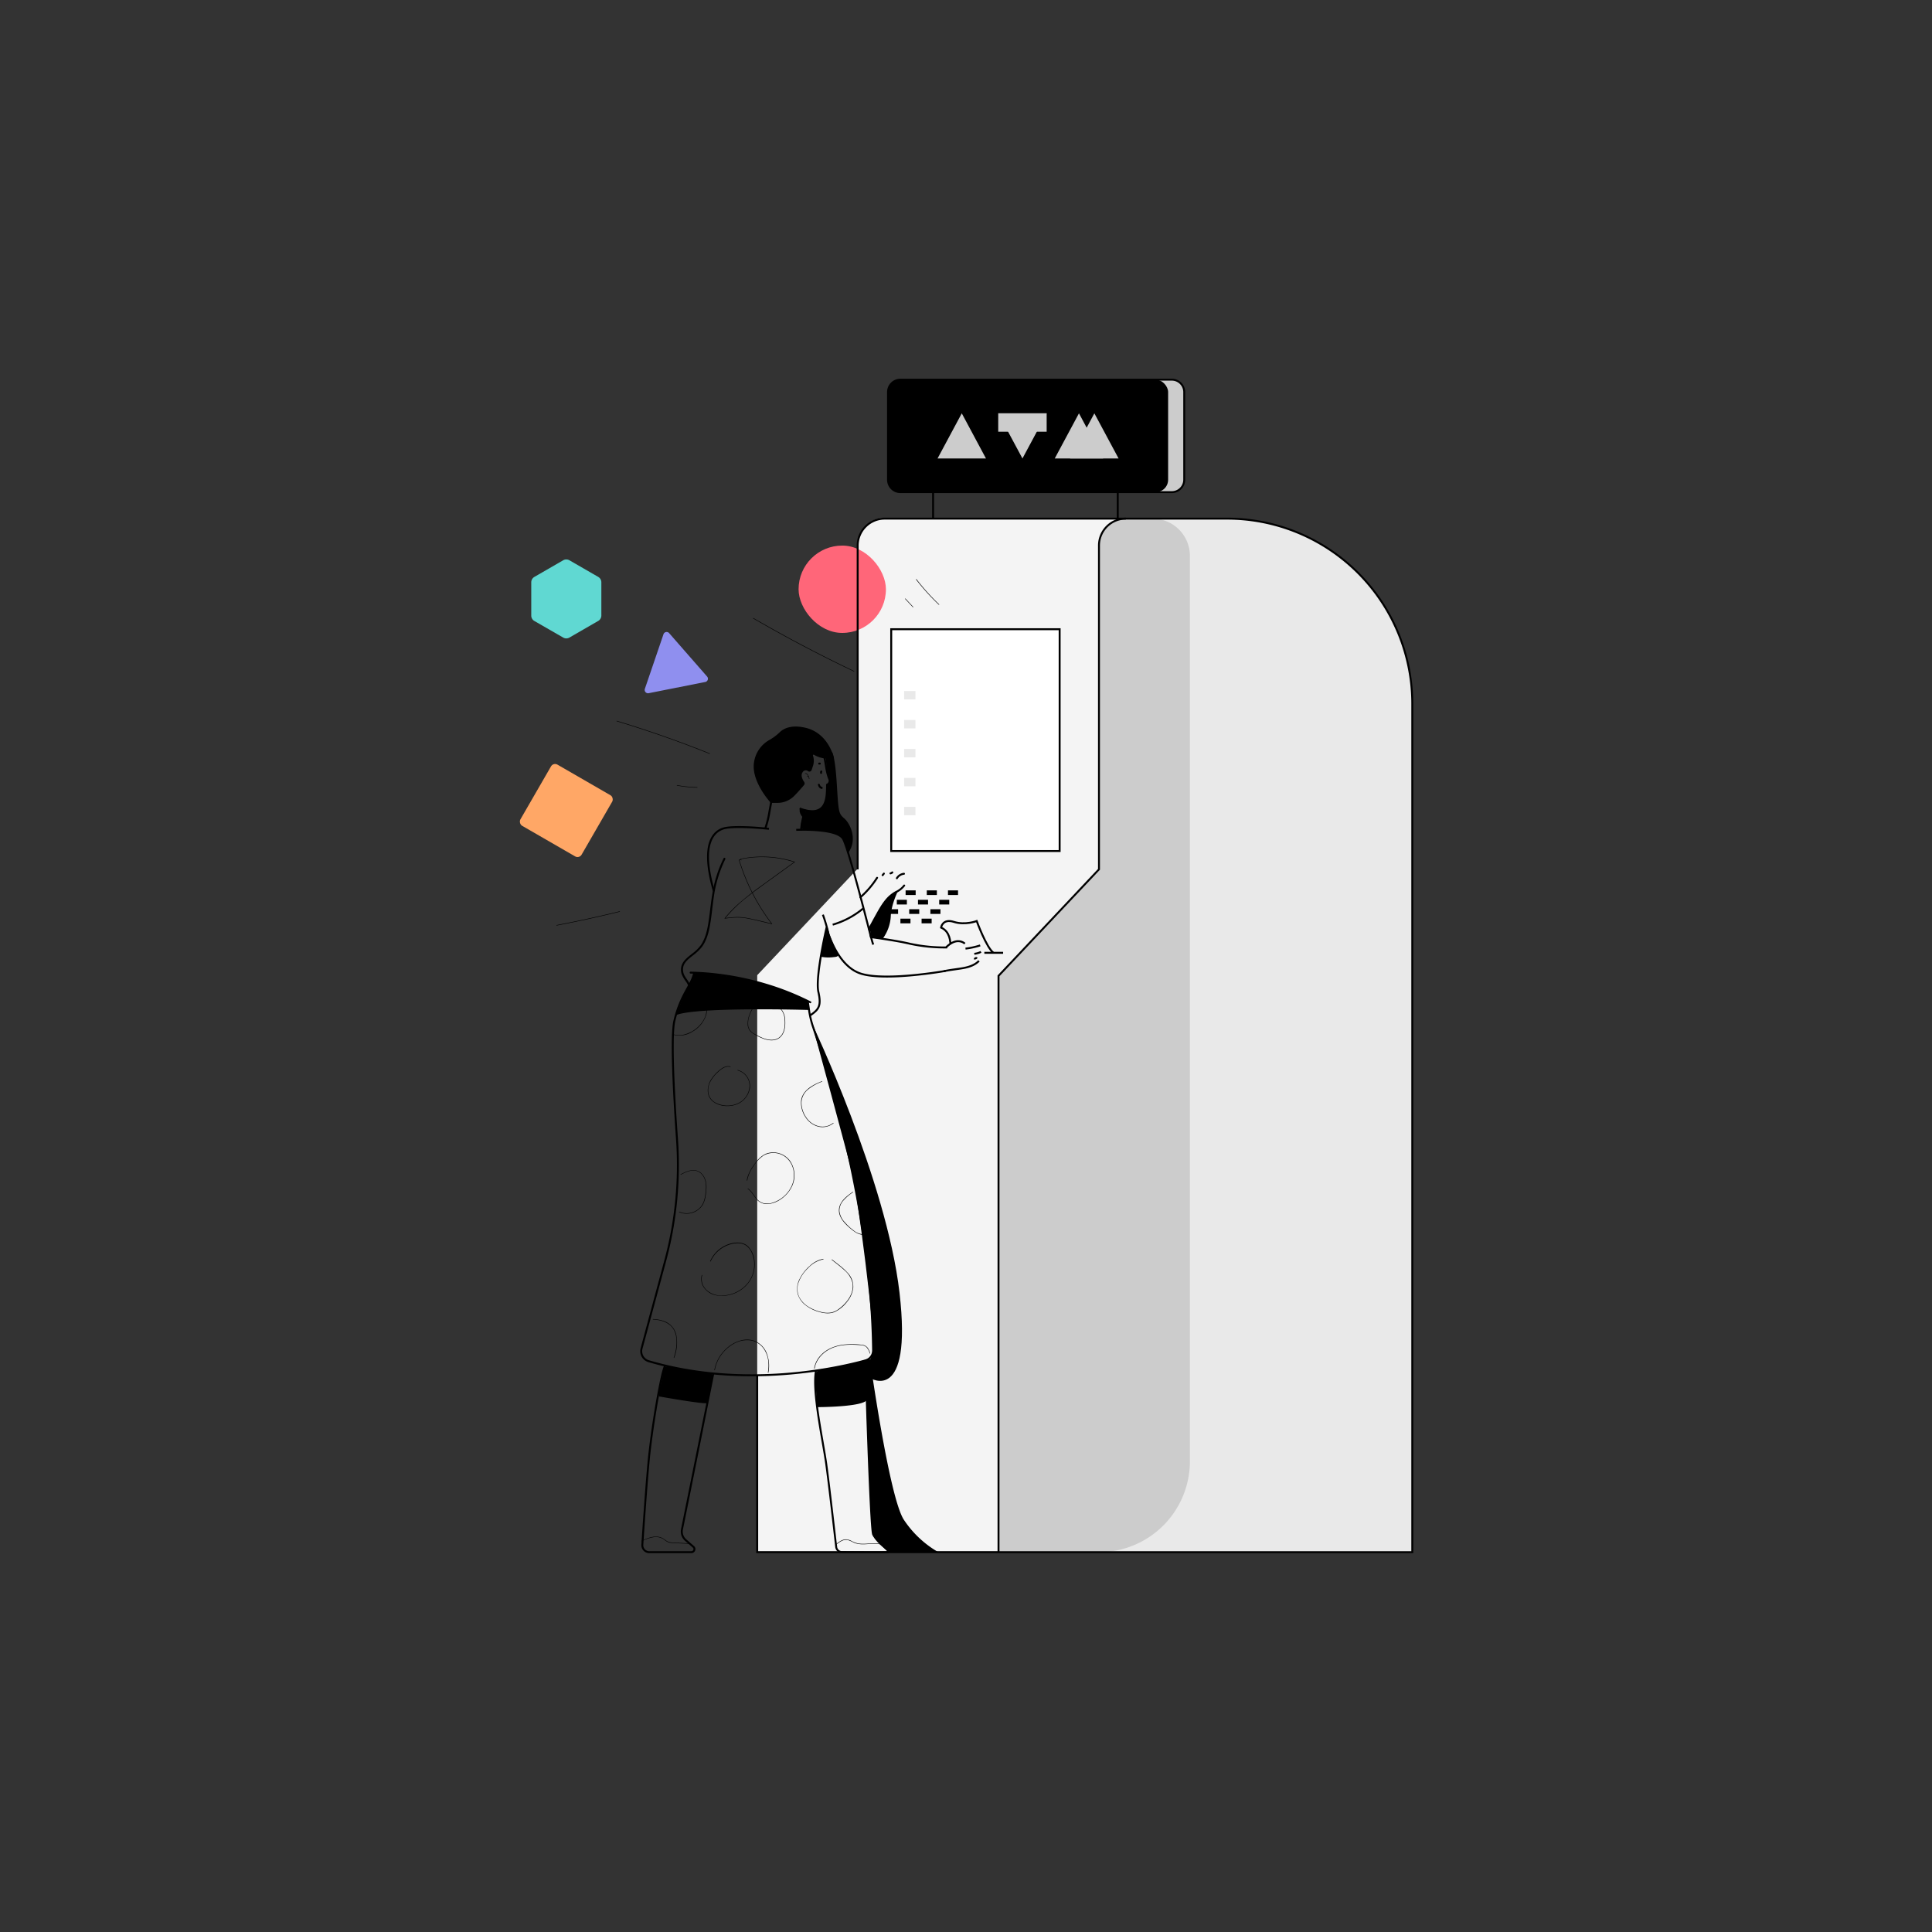 <svg viewBox="0 0 1000 1000" width="1000" height="1000" xmlns="http://www.w3.org/2000/svg"><rect x="0" y="0" width="1000" height="1000" fill="#333333" stroke="none"/><rect fill="#ccc" height="58.21" rx="6.42" width="144.98" x="467.98" y="196.52"/><path d="M443.93 282.06v167.58l-52 55.12v298.32h241.14v-535H457.88a14 14 0 00-13.95 13.98z" fill="#f4f4f4"/><rect fill="#ff6679" height="45.21" rx="22.6" width="45.21" x="413.34" y="282.39"/><path d="M568.83 282.39V450l-52 55.13V803.4H731V364.34a95.9 95.9 0 00-95.9-95.9h-52.32a13.94 13.94 0 00-13.95 13.95z" fill="#e9e9e9"/><path d="M596.62 268.44h-13.84a13.94 13.94 0 00-13.95 13.95V450l-52 55.13V803.4h52a47.06 47.06 0 0047.06-47.06V287.71a19.27 19.27 0 00-19.27-19.27z" fill="#ccc"/><g fill="none" stroke="#000" stroke-miterlimit="10"><path d="M582.78 268.44a13.94 13.94 0 00-13.95 13.95M568.83 282.39v167.57l-52 55.13V803.4"/><path d="M391.93 711.9v91.5H731V364.34a95.9 95.9 0 00-95.9-95.9H457.88a14 14 0 00-13.95 13.95V450"/></g><path d="M430.71 389.34s1.52 1.9 2.42 16.48.9 15.23 3.91 17.83 7 10.85 2 17.81c0 0-1.55-6-2.61-7.22s-6.32-4.32-10.26-4.17a71.06 71.06 0 01-9.7-.6s-2.75-.19-1.82-3.21a24.3 24.3 0 001.06-5.05 4.14 4.14 0 013.14-1.69c2 0 6.15 1 8.05-3.79a21 21 0 001.24-9.56 3.09 3.09 0 001.21-2.76c-.23-1.75-1.16-3-1.4-5.44s-.67-7.17-1.05-7.82"/><path d="M416.24 419.39a43.47 43.47 0 00-2.13 10.15c-.07.64.93.63 1 0a42.11 42.11 0 012.09-9.88c.22-.61-.75-.87-1-.27z"/><path d="M414.21 418.57s-1.31 1.3 1.33 4.67c0 0 .92-2.75 1-3s.77-1.21-.94-1.23-1.39-.44-1.39-.44z"/><path d="M413.89 418.46c14.29 5.29 14-5.74 14.2-11.21v-1.08a2.24 2.24 0 001.21-2.76 18.78 18.78 0 01-.71-2 30.44 30.44 0 01-1-4.42 136.44 136.44 0 00-2.82-13.4" fill="none" stroke="#000" stroke-miterlimit="10"/><path d="M416.89 400.5c.26-.12.55.11.73.29a3.54 3.54 0 01.53.68 3.89 3.89 0 01.54 1.62c0 .16.26.16.25 0a4.1 4.1 0 00-.67-1.89c-.3-.46-.88-1.2-1.51-.92-.15.07 0 .28.13.22z"/><path d="M417.67 402.12a.71.71 0 01.82 0 .13.13 0 00.17 0 .13.13 0 000-.17.93.93 0 00-1.08 0 .13.13 0 000 .17.13.13 0 00.17 0zM399.26 411.89c-.57 2.75-1 5.53-1.53 8.29a52 52 0 01-2 8.15c-.23.6.74.86 1 .26a49.33 49.33 0 002-8.15c.53-2.76 1-5.54 1.53-8.29.13-.63-.83-.9-1-.26zM374.52 444.31a62.05 62.05 0 00-5.61 17.2c-.93 5.11-1.36 10.29-2.14 15.42-.64 4.2-1.54 8.55-3.93 12.14a21.12 21.12 0 01-4.6 4.55c-1.8 1.45-3.77 2.89-4.92 4.95a7 7 0 00-.06 6.6 19.27 19.27 0 001.55 2.57 9.28 9.28 0 011.22 2c.21.6 1.17.34 1-.27-.5-1.45-1.65-2.64-2.41-4a6.52 6.52 0 01-.8-5.6c.82-2.24 2.87-3.76 4.66-5.2a26.22 26.22 0 004.74-4.43c2.49-3.32 3.59-7.45 4.29-11.47.86-4.91 1.24-9.88 2-14.8a64.2 64.2 0 015.89-19.23c.29-.57-.57-1.08-.86-.5z"/><path d="M419.69 518.38a137.75 137.75 0 00-23.31-9.28 148.24 148.24 0 00-24.85-5.17 135 135 0 00-14.07-1 .5.5 0 000 1 139.6 139.6 0 0124.8 2.67 146.83 146.83 0 0124.16 6.93 127.42 127.42 0 0112.76 5.68c.57.29 1.08-.57.51-.87zM424.68 399a1.88 1.88 0 00-.12.3 2.61 2.61 0 00-.06.27 2.45 2.45 0 000 .27v.33a.46.46 0 00.09.17.35.35 0 00.14.13.53.53 0 00.39.05.52.52 0 00.3-.23l.05-.12a.57.57 0 000-.26v-.05.14a1.09 1.09 0 010-.36v.13a1.39 1.39 0 01.09-.35l-.05.12a.32.32 0 00.06-.18.44.44 0 000-.2.5.5 0 00-.23-.3.53.53 0 00-.39 0 .48.48 0 00-.29.23zM423.41 406.2a2.5 2.5 0 00.2.77 2.59 2.59 0 00.38.59 2.41 2.41 0 001.16.75.5.5 0 10.27-1l-.2-.07.12.05a2.3 2.3 0 01-.43-.25l.1.08a2.53 2.53 0 01-.36-.37l.08.1a2 2 0 01-.26-.44v.12a2.14 2.14 0 01-.13-.48v.13a.56.56 0 00-.15-.35.49.49 0 00-.35-.15.53.53 0 00-.36.15.46.46 0 00-.14.35zM424 395.7h.33a.31.31 0 00.19 0 .34.34 0 00.16-.1.39.39 0 00.1-.16.35.35 0 00.05-.2v-.13a.5.5 0 00-.13-.22l-.1-.08a.55.55 0 00-.25-.07H424a.41.41 0 00-.19.05.34.34 0 00-.16.1.57.57 0 00-.11.16.43.43 0 000 .19v.14a.5.5 0 00.13.22l.1.08a.54.54 0 00.25.06z"/><path d="M420.08 398.59a1.18 1.18 0 01-1.78.58 1.87 1.87 0 00-2.79.43c-1.31 1.66-.11 3.93.71 5.12a1.37 1.37 0 01-.07 1.63c-1 1.2-3 3.52-5 5.55a12.21 12.21 0 01-8.7 3.67h-3.3a.32.32 0 01-.26-.12c-1.12-1.23-10.5-11.89-8.5-21.55a15.83 15.83 0 017.75-10.84 26.23 26.23 0 005.39-4c2-1.95 5.9-4.06 13.25-2.4 11 2.5 14.21 13.21 14.74 15.29a.35.35 0 01-.27.43 14 14 0 01-9.92-1.7.36.36 0 00-.54.41 8.49 8.49 0 01-.05 5.5z"/><g fill="none" stroke="#000" stroke-miterlimit="10"><path d="M489.41 502.54S458.79 508 445.75 504s-17.91-23.86-17.91-23.86c0-.24-6 25.64-4.24 33.31 1.67 7.36.07 9.12-4.17 12.05M412.12 429.54s21.17-1 24.27 4.7 14.41 50.82 14.41 50.82 13.2 1.74 20.2 3.43a84.83 84.83 0 0019.28 1.9"/><path d="M499.41 488.42a5.36 5.36 0 00-3.07-1.25c-2.48-.19-4.75 1.34-6.54 3.07M506.71 497.35c-2.15 2.22-5.26 3.22-8.3 3.76s-6.37.83-9.82 1.57M499.74 491a40.26 40.26 0 007.6-1.66M504.29 493.69a10.47 10.47 0 003.47-1M504.17 496.05a1.1 1.1 0 001.4-.57M450.5 483.71q.63 2.64 1.47 5.22M425.92 473.44a80.81 80.81 0 012.85 9.68M431 478.61a43.88 43.88 0 0015.7-8.33M418.09 518.14l.66 4.62a49.17 49.17 0 002.16 9c6.23 18.35 30.2 93.48 31 167.17a5.37 5.37 0 01-3.94 5.22c-13.93 3.84-62.51 15-112.22.4a5.4 5.4 0 01-3.68-6.59l12.21-45.24a190.28 190.28 0 006.14-63c-1.67-23.61-3.24-53.3-1.36-61.35 3.26-13.9 9.16-18.7 10.23-24.88M398 429s-14.65-1.63-21.93-.54-13.52 8.9-6.57 32.79"/><path d="M448 704.19s2.53 86.79 3.94 90 9.16 9 7.82 9.16-17 .06-23.95 0a3 3 0 01-3-2.67c-.92-8-3.69-32.35-5.13-42.78-1.74-12.6-7.38-37.53-5.32-48.52M369.18 711s-12.87 64.26-16.18 80.53a5.88 5.88 0 001.9 5.63l4 3.47a1.58 1.58 0 01-1 2.77h-21.83a3.6 3.6 0 01-3.6-3.84c.54-8.33 1.9-28.43 3.17-42.38 1.63-18 7-48.75 8.73-50.32"/></g><path d="M450.21 481.16c2-3.63 3.92-7.28 6.06-10.81a32.2 32.2 0 013.37-4.73 16.85 16.85 0 014.36-3.47 11.8 11.8 0 004.45-3.58c.35-.54-.51-1-.86-.5a10.75 10.75 0 01-4.09 3.21 18.09 18.09 0 00-4.3 3.33c-2.64 2.84-4.52 6.37-6.4 9.73-1.17 2.1-2.31 4.21-3.45 6.32-.31.56.55 1.07.86.5zM467.9 451.76a5.39 5.39 0 00-4.14 2.61.5.5 0 00.86.5 4.42 4.42 0 013.28-2.11.51.51 0 00.5-.5.5.5 0 00-.5-.5zM461.52 451.15l-.16.13.1-.07a1.73 1.73 0 01-.44.25h.12a2.29 2.29 0 01-.37.12.46.46 0 00-.3.23.5.5 0 00-.05.38.5.5 0 00.62.35 2.5 2.5 0 001.19-.63.52.52 0 00.14-.36.5.5 0 00-.14-.35.5.5 0 00-.71 0zM457.14 451.82l-.65.81a.39.39 0 00-.1.16.45.45 0 00-.05.19.53.53 0 00.15.36.47.47 0 00.35.14.47.47 0 00.36-.14l.65-.82a.34.34 0 00.1-.16.41.41 0 00.05-.19.51.51 0 00-.15-.35.49.49 0 00-.35-.15.48.48 0 00-.36.15zM453.55 454.08a46 46 0 01-8.57 10c-.48.43.23 1.13.71.71a47.12 47.12 0 008.73-10.21c.34-.54-.52-1-.87-.5zM425.21 494.77a19.59 19.59 0 007.63-.11c.24-.05.53-.16.56-.41a.58.58 0 00-.12-.37 69.09 69.09 0 01-5.21-12.6l-2.78 13.21"/><path d="M425.08 495.25a20.75 20.75 0 006.34.16c.67-.09 1.83-.09 2.29-.67s-.24-1.53-.56-2.12a74.83 74.83 0 01-4.6-11.47c-.15-.44-.86-.52-1 0l-2.78 13.21c-.13.63.83.9 1 .26l2.77-13.21h-1a91.74 91.74 0 003.76 9.86c.37.76.75 1.52 1.16 2.26 0 .05.37.54.34.6a2 2 0 01-.38.1c-.5.1-1 .18-1.52.24a19.45 19.45 0 01-5.6-.18c-.63-.12-.9.85-.27 1zM418.75 522.76s-58.68-1.75-68.89 2.7c0 0 4.07-10.35 4.76-11.63s3.18-5.78 3.61-6.83.54-3.75 3.47-3.49 28.41 2.69 42.4 8.66l12.06 5s1.81.08 2.2 2.82M341.07 722.78s24.17 4.32 25.06 3.41 2.45-12.19 2.45-12.19 1.47-2.88-1.21-3.18-17.14-2.62-17.14-2.62-6.48-2.75-6.79 1.05a71.76 71.76 0 01-2.37 10.7M423 728.33s23.35 0 25.67-3.7l-.45-14-.11-3.77s1-2.83-3.68-1.73-17.4 3.6-17.4 3.6-4.79-.76-4.92 3.17.89 16.43.89 16.43z"/><path d="M348 535.46a12.51 12.51 0 0010.41-1.46 15.55 15.55 0 007.06-8.45 6.86 6.86 0 00-.58-5.78c-.09-.13-.3 0-.22.13 2.11 3.24.29 7.41-1.93 10.08a16.26 16.26 0 01-8.74 5.52 10.93 10.93 0 01-5.92-.28c-.15-.05-.22.19-.07.24zM378.06 552c-2.1-.54-4.07.57-5.65 1.87a20.74 20.74 0 00-4.41 4.94c-2.13 3.44-2.56 8.26.77 11.12 3.12 2.68 8 3.15 11.84 1.93a10.8 10.8 0 007.53-8.63 8.57 8.57 0 00-6.27-9.41.13.13 0 00-.07.24 8.25 8.25 0 016.16 7.81 10.25 10.25 0 01-5.92 9.16 13.15 13.15 0 01-11.62-.26 7.17 7.17 0 01-3.62-4.43 9.15 9.15 0 01.63-5.94 17.65 17.65 0 014.05-5.35c1.71-1.64 4-3.45 6.52-2.81a.12.12 0 00.06-.24zM390.45 520.49a17.46 17.46 0 00-2.63 4.88 12.52 12.52 0 00-.8 5.41 5.44 5.44 0 002.32 3.86 26.56 26.56 0 005 2.68c3 1.31 6.91 1.93 9.56-.51 2.25-2.08 2.65-5.5 2.51-8.39a9.63 9.63 0 00-1.54-5.44 4.46 4.46 0 00-4.38-1.84c-.16 0-.09.27.07.24a4.24 4.24 0 014.22 1.9 9.46 9.46 0 011.37 4.92c.15 2.75-.13 5.94-2.07 8.07-2.39 2.62-6.24 2.21-9.22 1a34.82 34.82 0 01-4.45-2.22 5.78 5.78 0 01-3.06-3.69 11.07 11.07 0 01.62-5.72 17.11 17.11 0 012.68-5c.1-.13-.12-.26-.22-.13zM425.39 559.65c-4.55 1.77-10.09 4.64-10.74 10.07a13.3 13.3 0 002.24 8.47 11.19 11.19 0 006.27 4.83 9.09 9.09 0 008.25-1.63c.12-.1-.06-.28-.18-.17a8.76 8.76 0 01-7.46 1.69 10.68 10.68 0 01-6.35-4.38 13.58 13.58 0 01-2.58-7.89 9.12 9.12 0 013.32-6.66 24.09 24.09 0 017.3-4.09c.15-.06.08-.3-.07-.24zM386.79 611a17.82 17.82 0 013.19-7.31 18.47 18.47 0 015.23-5.58 10.27 10.27 0 0112.7 2c3.33 3.62 3.85 9.2 1.9 13.6a16.24 16.24 0 01-10.58 9 8.49 8.49 0 01-4.22 0 6.68 6.68 0 01-3.24-2.15c-1.56-1.78-2.58-4-4.59-5.38-.14-.09-.26.13-.13.22 2 1.37 3.05 3.68 4.66 5.46a7.06 7.06 0 006.37 2.27c4.72-.59 9.16-4.11 11.4-8.22A13.32 13.32 0 00409 601a10.77 10.77 0 00-12.07-4c-2.69 1-4.69 3.13-6.33 5.38-1.86 2.56-3.59 5.37-4.05 8.56 0 .16.22.23.24.07zM352.44 608c2.65-1.38 5.95-3 8.92-1.6 2.58 1.23 3.81 4.12 4 6.83a22.15 22.15 0 01-.25 4.74 18.26 18.26 0 01-1 4.31 9.07 9.07 0 01-4.93 4.9 9.34 9.34 0 01-7.54 0c-.14-.07-.27.15-.13.21a9.8 9.8 0 0012.36-4 13.77 13.77 0 001.38-4.53 26.08 26.08 0 00.4-5.14c-.12-2.73-1.15-5.61-3.54-7.15-3.14-2-6.87-.29-9.81 1.25-.14.07 0 .29.13.21zM367.78 653a16.07 16.07 0 0110.13-8.9c2.44-.71 5.42-1 7.72.28s3.57 3.76 4.23 6.15a15.42 15.42 0 01-3.36 14.21 17.59 17.59 0 01-13 5.81 11.16 11.16 0 01-7.93-3 7.69 7.69 0 01-2.11-7.52.13.13 0 00-.24-.07 7.72 7.72 0 001.31 6.75 10 10 0 006.3 3.78 17.38 17.38 0 0014.37-4.14 15.83 15.83 0 005.32-14 12.58 12.58 0 00-3.1-7c-1.94-2-4.61-2.44-7.3-2.09a16.19 16.19 0 00-12.54 9.49c-.07.15.15.28.21.13zM426.17 651.56a14.06 14.06 0 00-7.16 3.8 21.7 21.7 0 00-5.24 6.83 11 11 0 00-.84 7.67 11.41 11.41 0 004 5.7 20.17 20.17 0 006.54 3.34c2.79.86 5.9 1.34 8.66.13a17.71 17.71 0 006.5-5.47 13.64 13.64 0 003-7.06 10.38 10.38 0 00-3-7.81c-2.31-2.58-5.25-4.62-7.94-6.76-.13-.1-.31.07-.18.17 2.23 1.78 4.55 3.48 6.63 5.42a12.5 12.5 0 014.09 6.52c1 5.39-3 10.53-7.11 13.5a9.74 9.74 0 01-3.9 1.81 11.84 11.84 0 01-4.63-.15 21.9 21.9 0 01-6.92-2.69 13 13 0 01-4.92-5 10 10 0 01-.44-7.67 19.41 19.41 0 015.05-7.56 14.68 14.68 0 017.8-4.44c.15 0 .09-.26-.07-.24zM441.34 616.94c-3.11 2.17-6.84 5-7.1 9.11-.27 4.37 3.65 8 6.75 10.48 1.88 1.52 4.09 2.82 6.58 2.6.16 0 .16-.26 0-.25a8.66 8.66 0 01-5.85-2.09 29.27 29.27 0 01-4.59-4.31 9.78 9.78 0 01-2.64-5.66 7.82 7.82 0 012-5.38 24.28 24.28 0 015-4.29c.13-.09 0-.31-.12-.21zM338 683c3.14.13 6.47.9 8.9 3 2.88 2.5 3.46 6.41 3.23 10a23.91 23.91 0 01-1.41 6.68c-.05.15.19.22.24.07a21.25 21.25 0 001.05-12 9.91 9.91 0 00-6.47-7 18.05 18.05 0 00-5.54-1c-.16 0-.16.24 0 .25zM370 709.14a19.65 19.65 0 019.68-13.53 13.8 13.8 0 019.47-1.72 10.61 10.61 0 016.88 5.4c1.87 3.37 2.05 7.37 1.43 11.11 0 .15.22.22.25.06a18.21 18.21 0 00-.92-10.2 11.39 11.39 0 00-6.08-6.16c-6.05-2.38-12.93 1.33-16.76 6a19.76 19.76 0 00-4.19 9c0 .15.21.22.24.06zM421.68 708.27c.68-4.29 3.77-7.78 7.51-9.8 4.56-2.46 10-2.7 15-2.33 1.43.11 3.1.07 4.22 1.09a7.62 7.62 0 011.77 3.27c.06.15.3.09.24-.06a9.64 9.64 0 00-1.32-2.81 4 4 0 00-2.77-1.54 39.16 39.16 0 00-8.38-.24c-4.94.38-9.85 2-13.26 5.78a12.69 12.69 0 00-3.27 6.58c0 .15.22.22.24.06zM383.2 444.79a54.61 54.61 0 0128 1.49v-.23l-15.79 11.44a157.73 157.73 0 00-13.54 10.62 62.1 62.1 0 00-6.8 7.15c-.06.07 0 .22.09.21a55.91 55.91 0 016.06-.55 29.27 29.27 0 016.26.61c4 .8 8 1.84 12 2.78.1 0 .22-.09.14-.19a103.9 103.9 0 01-14.35-25.54c-.51-1.3-1-2.61-1.43-3.92-.22-.63-.42-1.25-.63-1.88l-.33-1a2.1 2.1 0 01-.12-.42c.1-.3.71-.15.89-.09s.22-.18.07-.24a1.54 1.54 0 00-1.21 0 .13.13 0 00-.06.14 104.45 104.45 0 0012.15 26.26c1.51 2.33 3.12 4.61 4.81 6.82l.14-.18c-4.06-1-8.12-2-12.22-2.82a29.47 29.47 0 00-5.85-.59 55.41 55.41 0 00-6.3.56l.08.21a75.68 75.68 0 0112.45-11.88c4.83-3.78 9.86-7.3 14.82-10.9l8.82-6.39a.12.12 0 000-.22 54.79 54.79 0 00-28.12-1.49c-.16 0-.09.28.06.24zM332.11 797.77a20.22 20.22 0 016.34-2.14 7.39 7.39 0 015.76 1.64 7 7 0 002.27 1.2 16.63 16.63 0 003.08.25l6.92.35c.17 0 .16-.25 0-.25l-7.17-.36a9 9 0 01-3.66-.57c-.82-.41-1.51-1-2.29-1.51-3.63-2.24-7.9-.44-11.38 1.17-.14.07 0 .28.13.22zM432.91 799.44c1.74-1.39 3.81-2.91 6.16-2.25a21.1 21.1 0 012.84 1.25 10 10 0 002.78.76c4 .52 8.15-.93 12.06.48.15.06.22-.18.07-.24-4.18-1.51-8.61.25-12.87-.61a13.17 13.17 0 01-3.24-1.25 7 7 0 00-2.62-.81c-2.06-.09-3.83 1.28-5.36 2.49-.12.1 0 .28.18.18zM468.74 460.84h5.21v2.42h-5.21zM464.19 465.73h5.21v2.42h-5.21zM459.64 470.61h5.21v2.42h-5.21zM455.08 475.5h5.21v2.42h-5.21zM479.71 460.84h5.21v2.42h-5.21zM475.15 465.73h5.21v2.42h-5.21zM470.6 470.61h5.21v2.42h-5.21zM466.05 475.5h5.21v2.42h-5.21zM490.67 460.84h5.21v2.42h-5.21zM486.12 465.73h5.21v2.42h-5.21zM481.57 470.61h5.21v2.42h-5.21zM477.01 475.5h5.21v2.42h-5.21z"/><path d="M464.85 461.08s-3.61 7-3.79 13.37a21.6 21.6 0 01-4.21 11.48l-3.77-.55s-2.49.76-2.58-3.15c0-.15-.5-.78-.5-1 .11-4.45 0 .74 0 .74s-1.07-.46 2.83-6.76 5.61-9.52 7.43-11a13.4 13.4 0 013.68-2.17"/><path d="M492 488.44c-.26-.52 0-6.16-4.91-8.34 0 0 .74-4.81 6.6-2.94s11.85-.43 11.85-.43 5 13.72 8.68 16.44h-4.73M519.21 493.17h-9.69" fill="none" stroke="#000" stroke-miterlimit="10"/><path d="M461.29 325.68h87.18v114.81h-87.18z" fill="#fff"/><path d="M461.29 325.68h87.18v114.81h-87.18z" fill="none" stroke="#000" stroke-miterlimit="10"/><g fill="#e9e9e9"><path d="M467.98 357.68h5.86v4.34h-5.86zM467.98 372.67h5.86v4.34h-5.86zM467.98 387.65h5.86v4.34h-5.86zM467.98 402.64h5.86v4.34h-5.86zM467.98 417.63h5.86v4.34h-5.86z"/></g><path d="M450.2 767l-1.55-35.18v-16.75l-5.4-9.67 6.95-2.4s10 72 17.62 83.6a53.18 53.18 0 0017.92 16.82h-25.37s-7.94-5.46-8.42-9.16S450.2 767 450.2 767z"/><path d="M420.17 529.46s38.69 81.47 45.42 139.68-15.27 44.09-15.27 44.09l-2.31-9s2.87 2.71 3.92-6.49-8.28-79.75-10.34-88.48-21.42-79.8-21.42-79.8z"/><rect height="58.21" rx="6.42" width="144.98" x="459.64" y="196.52"/><g fill="none" stroke="#000" stroke-miterlimit="10"><path d="M606.54 196.52H466.06a6.42 6.42 0 00-6.42 6.43v45.36a6.42 6.42 0 006.42 6.42h140.48a6.43 6.43 0 006.42-6.42V203a6.43 6.43 0 00-6.42-6.48zM482.97 252.78v15.66M578.54 252.78v15.66"/></g><g fill="#ccc"><path d="M485.27 237.31h25.07l-12.53-23.37zM545.93 237.31H571l-12.53-23.37z"/><path d="M553.9 237.31h25.08l-12.54-23.37zM529.22 237.31l12.54-23.37h-25.08z"/><path d="M516.68 213.94h25.07v9.52h-25.07z"/></g><rect fill="#ffa766" height="36.56" rx="2.43" transform="rotate(30 293.11 419.521)" width="36.56" x="274.84" y="401.24"/><path d="M366 350.18l-19.65-22.47a1.72 1.72 0 00-2.93.57l-9.64 28.26a1.73 1.73 0 002 2.25L365 353a1.72 1.72 0 001-2.82z" fill="#8f8fef"/><path d="M311.26 318.62V301.4a3.25 3.25 0 00-1.62-2.8l-14.91-8.6a3.26 3.26 0 00-3.23 0l-14.91 8.61a3.24 3.24 0 00-1.61 2.8v17.22a3.21 3.21 0 001.61 2.79L291.5 330a3.22 3.22 0 003.23 0l14.91-8.61a3.22 3.22 0 001.62-2.77z" fill="#60d8d2"/><path d="M389.87 320.13q19.85 11.5 40.39 21.73 5.83 2.89 11.72 5.7c.15.07.27-.15.13-.22q-20.72-9.84-40.78-21-5.7-3.17-11.34-6.43a.12.12 0 00-.12.21zM468.5 310l4 4.29a.12.12 0 00.18-.17l-4-4.3c-.11-.12-.29.06-.18.18zM474.18 300a114.56 114.56 0 0011.74 13c.12.11.29-.07.18-.18a113.63 113.63 0 01-11.7-13c-.1-.13-.32 0-.22.12zM319.21 373.33q19.05 5.75 37.68 12.8 5.22 2 10.4 4.06c.15.06.21-.18.07-.24q-18.48-7.41-37.43-13.54-5.31-1.71-10.66-3.32c-.15 0-.22.19-.06.24zM350.42 406.61a61.59 61.59 0 0010.49 1.08.13.13 0 000-.25 59.9 59.9 0 01-10.43-1.07c-.15 0-.22.21-.06.24zM288.19 479.05q12.75-2.44 25.38-5.4 3.62-.84 7.21-1.73a.12.12 0 00-.06-.24q-12.6 3.1-25.32 5.69-3.63.74-7.28 1.44c-.15 0-.09.27.07.24z"/></svg>